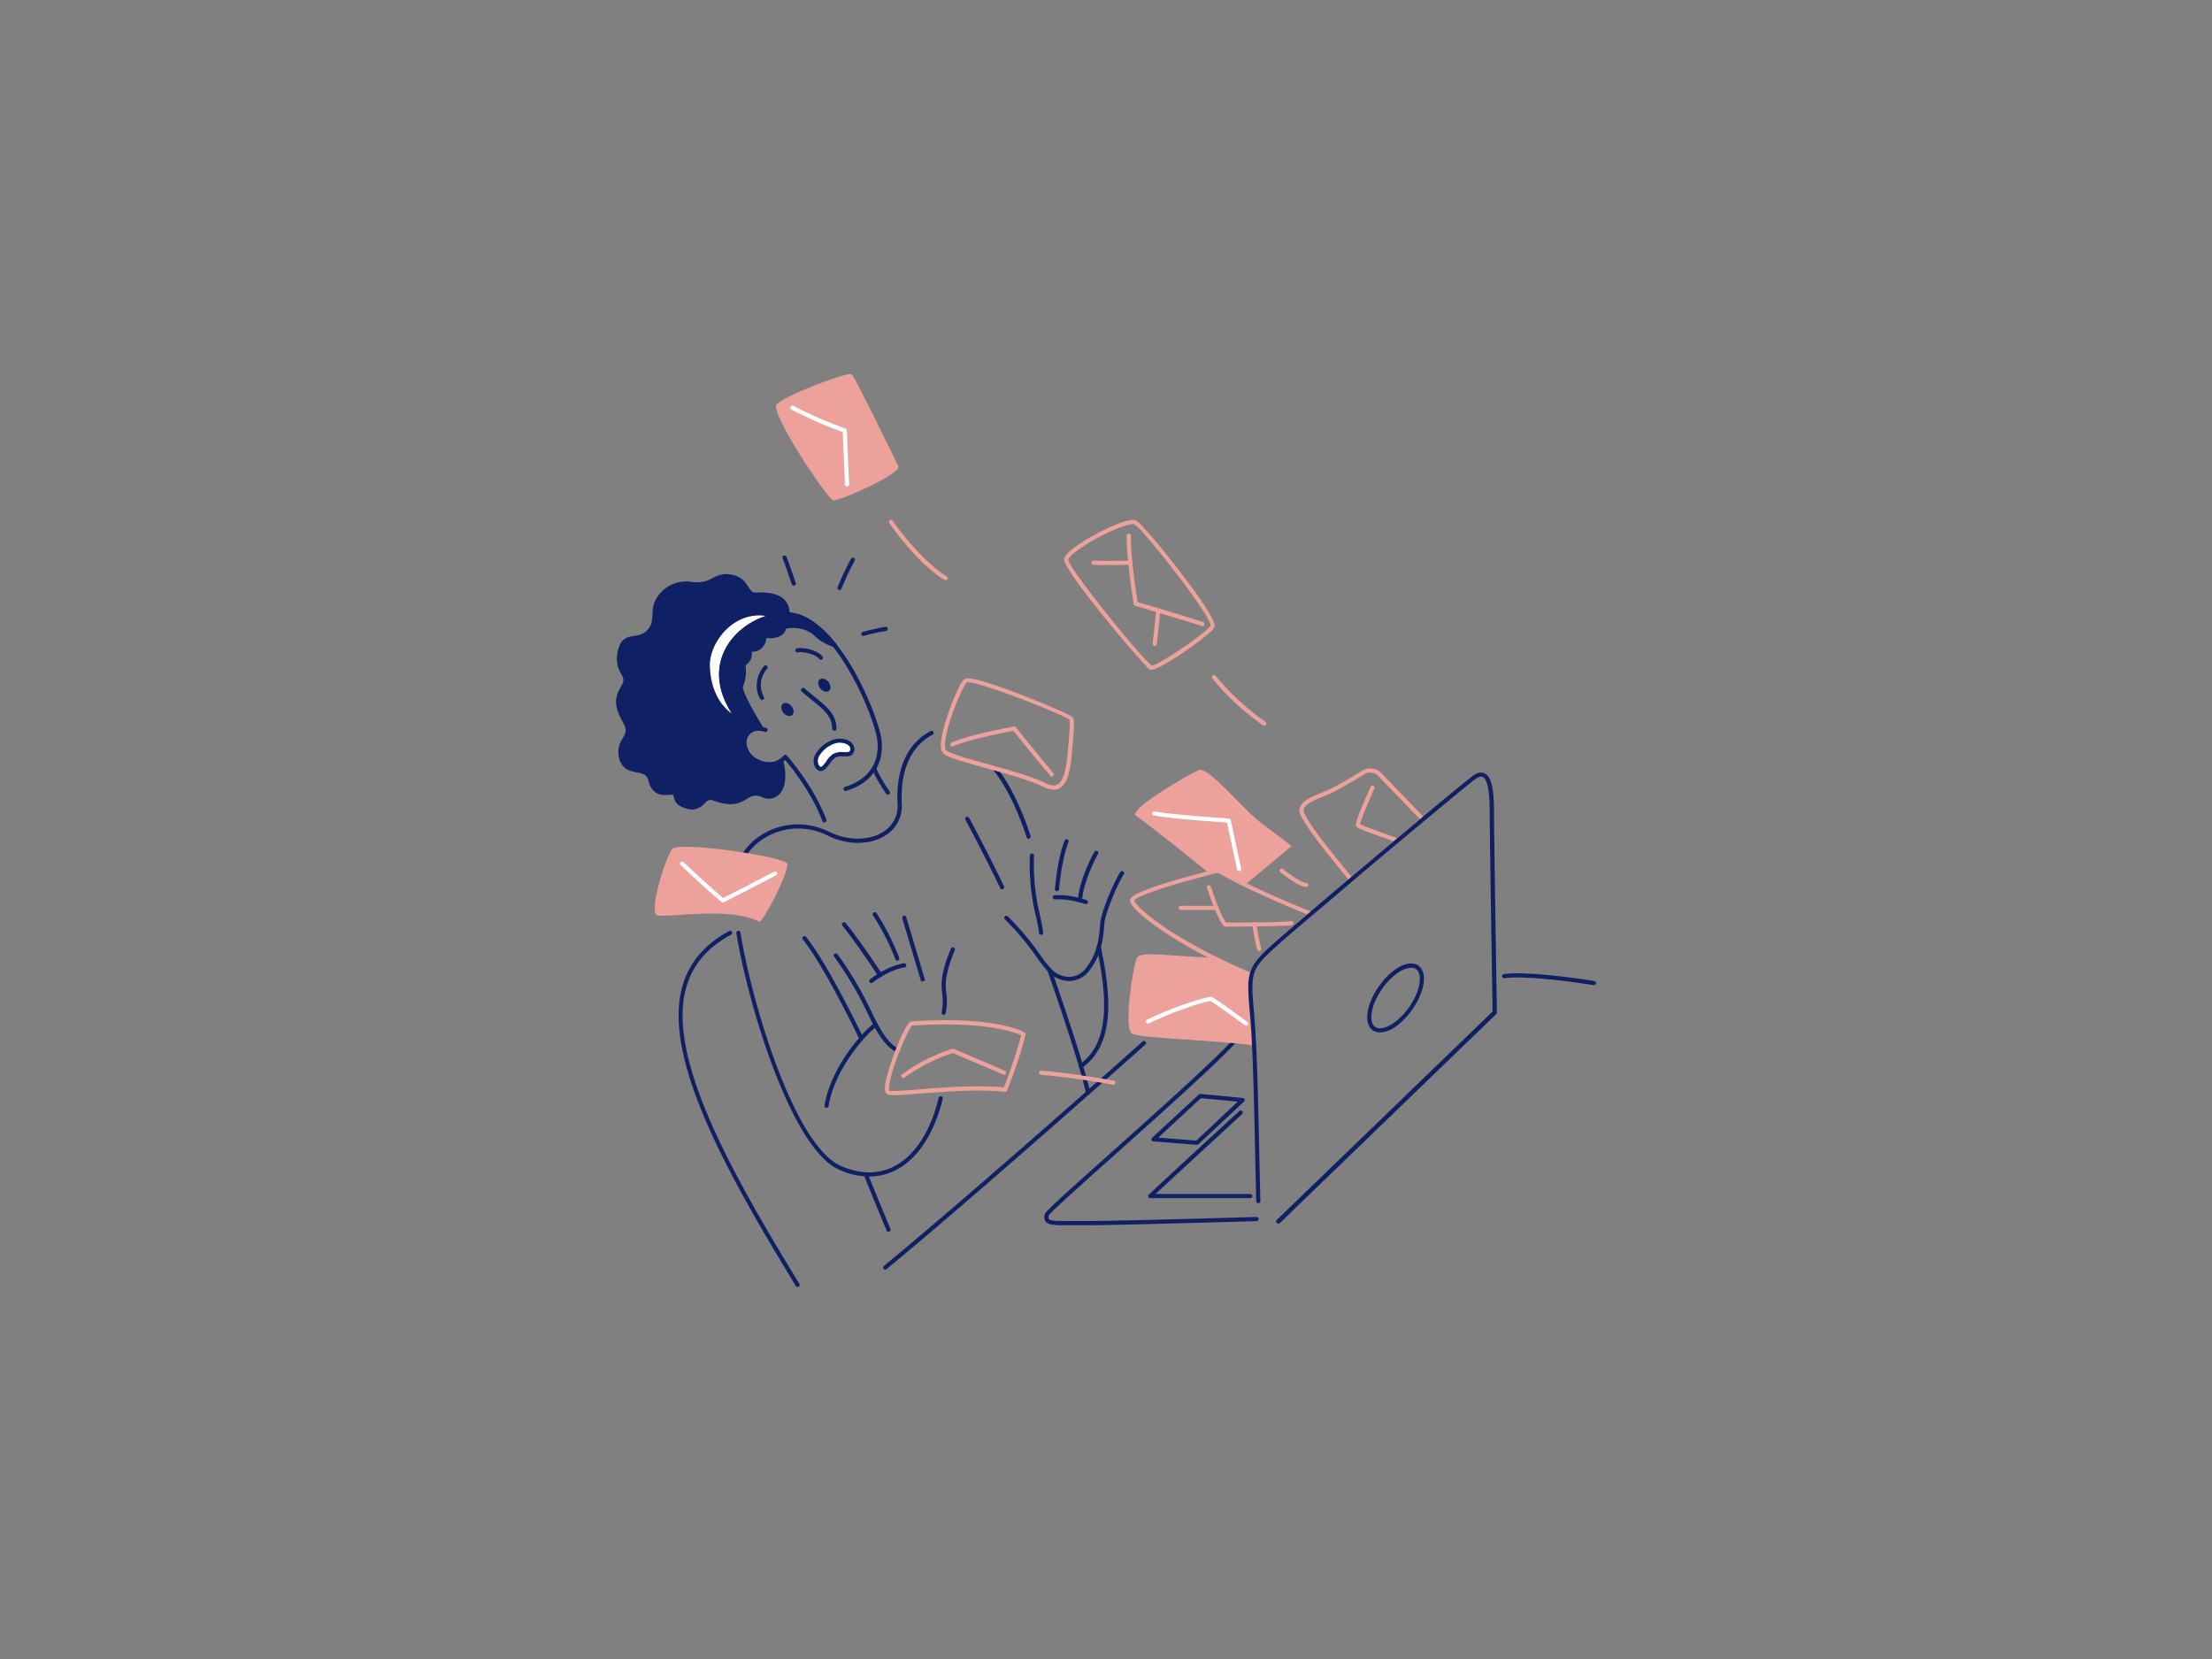 <svg xmlns="http://www.w3.org/2000/svg" id="_3._Many_Email" data-name="3. Many Email" viewBox="0 0 800 600"><rect x="0" y="0" width="800" height="600" fill="#808080" stroke="none"/><defs><style>.cls-1{fill:#0f2064;}.cls-2{fill:#fff;}.cls-3{fill:#eda19b;}</style></defs><title>3. Many Email</title><path class="cls-1" d="M372,303.37a.75.75,0,0,1-.72-.53c0-.16-4.79-15.61-12.21-24.52a.75.75,0,0,1,1.15-1c7.62,9.14,12.3,24.4,12.5,25a.75.75,0,0,1-.5.94A.77.77,0,0,1,372,303.37Z"></path><path class="cls-1" d="M284.78,222.24a3.11,3.11,0,0,0-.39,0c-14.88,0-36.5,18-13.52,42.47a5.5,5.5,0,0,0-1.43,5.63,7.86,7.86,0,0,0,3.94,4.79c4.3,2.36,7.4,1.2,9.11,0,2.48,8.86-1.09,14.74-6.6,12.46-6.68-2.77-6.07,5.56-17.7,1.22-4.12-1.54-3.81,4.75-10,2.83-5.56-1.71-2.43-5.11-5.25-5s-6.28,1-7.69-4.61-8.7-1.12-10.52-7.8,4.56-7.49,1.42-13.06-3.44-8.19-.71-12.84-2.63-4.76-1.32-12.24,6.07-3.84,9.92-7.08,2-7.08,3.33-10.82a11.73,11.73,0,0,1,12.75-7c6.47,1,8.6-3,12.65-2.84,8.09.41,6.57,6.78,10.51,6.68C276.91,215,285.19,214.78,284.78,222.24Z"></path><path class="cls-1" d="M250.34,292.75a8.09,8.09,0,0,1-2.39-.4c-3.62-1.11-4-3-4.27-4.19-.17-.78-.17-.78-.73-.76l-.81.05c-2.62.18-6.22.43-7.65-5.23-.53-2.09-2-2.46-4.22-2.88s-5.22-1-6.29-4.9a8.69,8.69,0,0,1,1.19-7.36c1-1.76,1.71-3,.3-5.53-3.34-5.92-3.49-8.85-.7-13.59,1.14-1.95.67-2.83-.13-4.3a10.45,10.45,0,0,1-1.29-7.7c.92-5.2,3.53-5.6,6.05-6a7.74,7.74,0,0,0,4.13-1.52c2.23-1.88,2.34-3.92,2.46-6.29a14.64,14.64,0,0,1,.65-4.2,12.46,12.46,0,0,1,13.57-7.48,11.5,11.5,0,0,0,7.66-1.47,9.72,9.72,0,0,1,4.9-1.38c5.1.26,6.74,2.81,7.93,4.68.88,1.38,1.36,2,2.53,2,2.72-.07,7.78-.2,10.53,2.63a6.81,6.81,0,0,1,1.76,5.35.75.75,0,0,1-.27.53.73.73,0,0,1-.57.17h-.3c-7.47,0-17.48,4.81-21.33,13.72-2.51,5.82-3.1,15.31,8.35,27.48a.75.75,0,0,1-.05,1.08,4.73,4.73,0,0,0-1.2,4.87,7.15,7.15,0,0,0,3.58,4.33c3.88,2.13,6.66,1.21,8.32.06a.75.75,0,0,1,1.15.41c1.54,5.51.9,10.35-1.68,12.63a5.4,5.4,0,0,1-5.93.72c-2.57-1.07-3.81-.33-5.53.69-2.34,1.39-5.25,3.11-12.14.54-1.37-.51-2,0-3.12,1.09A6.09,6.09,0,0,1,250.34,292.75Zm-7.28-6.85c1.68,0,1.93,1.17,2.1,1.95.22,1,.47,2.22,3.24,3.07,3,.92,4.13-.21,5.38-1.4s2.37-2.28,4.68-1.41c6.22,2.32,8.68.86,10.85-.42,1.77-1.05,3.61-2.14,6.87-.79a3.93,3.93,0,0,0,4.36-.46c2-1.75,2.52-5.67,1.47-10.15-1.85,1-5,1.7-9-.52a8.63,8.63,0,0,1-4.3-5.25,6.36,6.36,0,0,1,1.12-5.84c-11.5-12.52-10.8-22.44-8.15-28.58,4-9.35,14.45-14.47,22.36-14.62A5,5,0,0,0,282.7,218c-2.29-2.36-7.1-2.23-9.41-2.17-2.1.05-3-1.35-3.83-2.7-1.13-1.77-2.41-3.77-6.75-4a8.44,8.44,0,0,0-4.17,1.23A12.92,12.92,0,0,1,250,212a10.91,10.91,0,0,0-11.93,6.49,13.3,13.3,0,0,0-.57,3.78c-.13,2.49-.27,5.06-3,7.36a9.07,9.07,0,0,1-4.86,1.86c-2.37.37-4.08.63-4.81,4.78a8.92,8.92,0,0,0,1.13,6.72c.86,1.59,1.67,3.09.1,5.77-2.53,4.31-2.4,6.57.72,12.1,1.82,3.23.74,5.15-.3,7a7.23,7.23,0,0,0-1,6.23c.83,3,2.82,3.4,5.12,3.82s4.61.85,5.4,4c1.13,4.45,3.43,4.29,6.09,4.1l.84-.05Z"></path><path class="cls-2" d="M269.21,260.2c-8.21-2.32-12.39-10.69-12.47-19.68s10.37-22,24.17-16.73C271.54,226.15,252.84,242,269.21,260.2Z"></path><path class="cls-3" d="M488.69,318.86h-.07a.75.75,0,0,1-.51-.27c-13.3-16.11-18.4-23.33-18.16-25.78.28-3,4.33-4.62,8.25-6.21,1.15-.47,2.24-.91,3.16-1.36,2.54-1.24,8.2-4.61,11.34-6.51a5.55,5.55,0,0,1,6.9.9l15.58,16.14a.75.75,0,0,1-.06,1.1l-7.63,6.39L506,304.53c-5.5,4.61-11.28,9.48-16.8,14.15A.75.75,0,0,1,488.69,318.86Zm6.9-39.44a4.08,4.08,0,0,0-2.11.59c-3.87,2.33-9,5.37-11.46,6.57-1,.47-2.08.92-3.25,1.4-3.18,1.29-7.13,2.9-7.32,5-.26,2.69,12.08,17.72,17.34,24.1,5.35-4.53,10.92-9.21,16.22-13.67l1.52-1.27,7-5.88-15-15.56A4.06,4.06,0,0,0,495.59,279.42Z"></path><path class="cls-3" d="M505.49,304.71a.75.75,0,0,1-.27,0c-1.62-.62-3.63-1.34-5.62-2.05-7.44-2.67-8.81-3.24-9.14-3.8-.22-.36-.67-1.12,5.23-14.29a.75.75,0,1,1,1.37.61c-2.42,5.39-4.91,11.44-5.2,12.92,1.07.57,5.18,2,8.25,3.15,2,.72,4,1.45,5.65,2.06a.75.75,0,0,1-.27,1.45Zm-13.66-6.44Z"></path><path class="cls-1" d="M298.14,297.46a.75.75,0,0,1-.7-.49c-3.9-10.38-11.38-19.65-13.45-22.1a8.55,8.55,0,0,1-1.07.87c-1.64,1.14-5.11,2.66-9.9,0a8.63,8.63,0,0,1-4.3-5.25,6.21,6.21,0,0,1,1.66-6.39,6.11,6.11,0,0,1,5.27-1.22,10.94,10.94,0,0,1,1.45.38.75.75,0,1,1-.48,1.42,9.3,9.3,0,0,0-1.25-.33,4.6,4.6,0,0,0-4,.88,4.73,4.73,0,0,0-1.2,4.87,7.15,7.15,0,0,0,3.58,4.33c3.88,2.13,6.66,1.21,8.32.06a6.38,6.38,0,0,0,1.35-1.22.75.75,0,0,1,.57-.3.8.8,0,0,1,.59.25c.1.11,9.64,10.88,14.27,23.2a.75.75,0,0,1-.7,1Z"></path><path class="cls-1" d="M321.15,287.4a.75.75,0,0,1-.62-.32c-3.95-5.66-4.92-8.61-5-8.73a.75.75,0,0,1,1.43-.46s1,2.89,4.76,8.33a.75.75,0,0,1-.61,1.18Z"></path><path class="cls-1" d="M269.64,309.19A.75.75,0,0,1,269,308c5.62-8.08,18.39-13.33,31-7.12,6.62,3.27,14.48,3.23,19.55-.1a10.89,10.89,0,0,0,5.05-10.15c-.62-12.59,3.63-21.9,12-26.23a.75.75,0,0,1,.69,1.33c-7.78,4-11.74,12.85-11.15,24.82a12.49,12.49,0,0,1-5.73,11.48c-5.58,3.67-13.84,3.74-21,.19-11.83-5.84-23.81-.94-29.08,6.63A.75.75,0,0,1,269.64,309.19Z"></path><path class="cls-1" d="M314.35,425.49A26.7,26.7,0,0,1,303.41,423c-17.48-7.86-33-60.41-37.1-85.48a.75.75,0,1,1,1.48-.24c4,24.8,19.26,76.72,36.23,84.35,6.74,3,13.29,3.17,18.94.41,7.66-3.75,13.53-12.62,16.53-25a.75.75,0,0,1,1.46.35c-3.11,12.8-9.26,22-17.33,26A20.9,20.9,0,0,1,314.35,425.49Z"></path><path class="cls-1" d="M288.45,465.44a.75.75,0,0,1-.64-.36c-24.66-40.46-48.14-82.13-41.12-108,2.39-8.8,8-15.46,17-20.35a.75.75,0,1,1,.71,1.32c-8.7,4.68-14,11-16.31,19.42-6.87,25.32,16.47,66.66,41,106.84a.75.75,0,0,1-.64,1.14Z"></path><path class="cls-1" d="M321.35,445.52a.75.75,0,0,1-.69-.46c-8.17-19.58-8.17-20.12-8.17-20.3a.75.75,0,0,1,1.49-.1c.26,1,5,12.38,8.06,19.83a.75.75,0,0,1-.69,1ZM314,424.75h0Z"></path><path class="cls-3" d="M381,285.56a8.28,8.28,0,0,1-3.7-1c-4.48-2.29-13-4.63-20.47-6.7-8.6-2.38-14-3.91-15.59-5.3-1.06-.9-1.24-2.94-.59-6.41,1.27-6.72,6.43-20,8.41-20.7h0c1.85-.64,8.83,1.36,20.73,6,4.61,1.78,17.47,7,18.15,7.95.79,1.13.54,3.85-.29,12.9l-.16,1.72c-.57,6.25-1.94,9.77-4.31,11.08A4.47,4.47,0,0,1,381,285.56Zm-31.39-38.75c-1.37,1.13-7.56,15.57-7.83,22.31-.06,1.65.28,2.12.43,2.25,1.47,1.25,8.36,3.15,15,5,7.56,2.09,16.13,4.46,20.75,6.81,1.9,1,3.37,1.14,4.49.52,1.84-1,3-4.35,3.54-9.9l.16-1.72c.62-6.82,1-11,.59-11.84C383.91,258.17,352.93,245.88,349.57,246.81Zm-.05,0h0Zm.08,0Z"></path><path class="cls-3" d="M380.42,280.86a.75.75,0,0,1-.56-.26c-2-2.27-11.53-14-13.33-16.27-2.59.48-16,3-21.77,5.58a.75.75,0,0,1-.61-1.37c6.5-2.89,21.9-5.65,22.55-5.77a.75.75,0,0,1,.71.27c.11.14,11.44,14.14,13.57,16.57a.75.75,0,0,1-.56,1.24Z"></path><path class="cls-1" d="M320.16,459.17a.75.75,0,0,1-.48-1.33c33.41-27.53,93-80.64,93.56-81.18a.75.75,0,1,1,1,1.12c-.6.53-60.16,53.66-93.6,81.21A.75.75,0,0,1,320.16,459.17Z"></path><path class="cls-1" d="M305.8,286.05a.75.75,0,0,1-.21-1.47c8.5-2.52,12.85-9,11.64-17.31-.55-3.76-4-14-9.73-24a75.57,75.57,0,0,0-6.37-9.55c-5.55-7-11.05-10.58-16.36-10.73l-.33,0c-7.5,0-17.51,4.81-21.36,13.72-2.51,5.82-3.1,15.31,8.35,27.48a.75.75,0,0,1-1.09,1c-12-12.77-11.33-22.88-8.64-29.11,4.1-9.49,14.76-14.62,22.71-14.62a3.59,3.59,0,0,1,.49,0c5.69.16,11.58,4,17.42,11.29a77.17,77.17,0,0,1,6.5,9.74c5.8,10.19,9.34,20.66,9.91,24.53,1.33,9.13-3.41,16.22-12.69,19A.75.75,0,0,1,305.8,286.05Z"></path><path class="cls-1" d="M301.71,233.26a16.47,16.47,0,0,1-6.25-3.49c-5-5-11.79-3-11.79-3-.73,4.51-7.28,3.16-7.28,3.16-.11,6.16-5.63,5-5.63,5,1.69,3.49-2,5.4-2,5.4,1.13,3.72-.9,8.11-.9,8.11.32,3.06,4.92,10.86,7.67,15.29a5.32,5.32,0,0,0-4.64,1.05c-23-24.43-1.36-42.46,13.52-42.47h0a2.62,2.62,0,0,1,.36,0C291,222.42,296.74,227,301.71,233.26Z"></path><path class="cls-1" d="M270.87,265.45a.75.75,0,0,1-.55-.24c-12-12.77-11.33-22.88-8.64-29.11,4.1-9.49,14.76-14.62,22.71-14.62a3.59,3.59,0,0,1,.49,0c5.69.16,11.58,4,17.42,11.29a.75.75,0,0,1-.83,1.18,16.77,16.77,0,0,1-6.53-3.67c-3.89-3.89-9.1-3.23-10.62-2.94a4.14,4.14,0,0,1-1.69,2.42c-1.73,1.2-4.22,1.12-5.52,1a5,5,0,0,1-5.24,4.94,4.75,4.75,0,0,1-2.25,4.91,14.16,14.16,0,0,1-1,7.87c.35,2.25,3.08,7.61,7.54,14.78a.75.75,0,0,1-.77,1.13,4.6,4.6,0,0,0-4,.88A.75.75,0,0,1,270.87,265.45ZM284.48,223h-.05c-7.5,0-17.51,4.81-21.36,13.72-2.48,5.74-3.09,15,7.89,27a5.85,5.85,0,0,1,3.13-.91c-3.19-5.22-6.71-11.51-7-14.34a.75.75,0,0,1,.06-.39s1.9-4.19.86-7.58a.75.75,0,0,1,.38-.88c.31-.16,3-1.68,1.7-4.41a.75.75,0,0,1,.83-1.06,4.53,4.53,0,0,0,3.36-.67,4.43,4.43,0,0,0,1.36-3.57.75.75,0,0,1,.9-.72s3.36.67,5.22-.62a2.74,2.74,0,0,0,1.17-1.92.75.75,0,0,1,.54-.6c.3-.08,7.32-2,12.52,3.23a11.83,11.83,0,0,0,3.17,2.16c-4.88-5.45-9.72-8.27-14.4-8.4Z"></path><path class="cls-3" d="M416.42,242.22a1.21,1.21,0,0,1-.79-.26c-3.28-2.72-31.42-36-30.75-39.79h0c.52-3,9.55-8.13,14.26-10.44,3.54-1.74,9.78-4.5,11.83-3.42,2.86,1.51,26.33,30.66,28.17,37.14a2,2,0,0,1,0,1.56c-1.6,2.73-18.29,14.47-22.28,15.17A2.18,2.18,0,0,1,416.42,242.22Zm-30.06-39.81c.11,3,24.84,33.77,30.13,38.31,2.49-.07,19.7-11.73,21.31-14.47.52-3.15-24.41-35-27.53-36.62-.67-.35-4,.27-10.47,3.44C392.1,196.86,386.66,200.94,386.36,202.41Z"></path><path class="cls-3" d="M434.92,226.43a.74.74,0,0,1-.23,0c-5.48-1.79-23.94-7.3-24.13-7.36a.75.75,0,0,1-.53-.6c-.11-.66-2.66-16.34-2.54-24.76a.76.76,0,0,1,.76-.74.75.75,0,0,1,.74.76c-.11,7.5,2,21.33,2.45,24,2.88.86,18.7,5.6,23.71,7.24a.75.75,0,0,1-.23,1.46Z"></path><path class="cls-3" d="M417.62,233.63h-.08a.75.75,0,0,1-.66-.83l1.32-12.12a.75.75,0,1,1,1.49.16L418.36,233A.75.75,0,0,1,417.62,233.63Z"></path><path class="cls-3" d="M400.78,204.36c-2,0-3.95,0-5.34-.11a.75.75,0,1,1,.09-1.5c4,.24,13.17,0,13.26,0a.72.72,0,0,1,.77.73.75.75,0,0,1-.73.77C408.58,204.26,404.62,204.36,400.78,204.36Z"></path><path class="cls-3" d="M342,209.83a.75.75,0,0,1-.35-.09c-.35-.18-8.7-4.67-20-20.51a.75.75,0,1,1,1.22-.87c11.08,15.5,19.41,20,19.5,20.05a.75.75,0,0,1-.35,1.41Z"></path><ellipse class="cls-1" cx="284.79" cy="256.59" rx="1.89" ry="2.65" transform="translate(-98.11 238.34) rotate(-39.29)"></ellipse><ellipse class="cls-1" cx="298.14" cy="247.81" rx="1.89" ry="2.65" transform="translate(-89.53 244.8) rotate(-39.29)"></ellipse><path class="cls-1" d="M275.61,253.16a.75.75,0,0,1-.63-.34c-1.85-2.84-2-8,1.31-11.92a.75.75,0,1,1,1.15,1A8.85,8.85,0,0,0,276.24,252a.75.75,0,0,1-.63,1.16Z"></path><path class="cls-1" d="M296.86,238.63a.75.75,0,0,1-.62-.32c-.93-1.35-4.92-2.77-7.73-2.36a.75.75,0,0,1-.21-1.49c3.21-.46,7.84,1.05,9.18,3a.75.75,0,0,1-.62,1.18Z"></path><path class="cls-1" d="M301.71,264.27a.75.75,0,0,1-.75-.75c0-4.45-3.1-6.94-7.4-10.4-1.15-.93-2.35-1.89-3.58-3a.75.75,0,1,1,1-1.13c1.21,1.06,2.39,2,3.53,2.93,4.44,3.57,8,6.4,8,11.56A.75.75,0,0,1,301.71,264.27Z"></path><path class="cls-2" d="M295.5,277.09c2.11,3.37,3.94-2.53,6.21-3.8s4.8.19,6-1,.56-4.22-3.84-4.41S293.2,273.41,295.5,277.09Z"></path><path class="cls-1" d="M296.84,278.87h-.07a2.43,2.43,0,0,1-1.92-1.38h0a4.74,4.74,0,0,1,.27-5c1.79-3.08,5.74-5.49,8.79-5.34,3.53.15,4.6,1.93,4.89,2.69a2.79,2.79,0,0,1-.55,3c-.83.83-2,.78-3.12.72a5.48,5.48,0,0,0-3.06.44,8.42,8.42,0,0,0-2,2.24C299,277.57,298.09,278.87,296.84,278.87Zm6.84-10.27c-2.45,0-5.8,2.11-7.25,4.6a3.37,3.37,0,0,0-.29,3.49h0c.26.42.52.67.7.68.48,0,1.37-1.19,2-2.06a9.21,9.21,0,0,1,2.51-2.67,6.84,6.84,0,0,1,3.87-.62c1,0,1.64.06,2-.28a1.3,1.3,0,0,0,.21-1.39c-.39-1-1.72-1.66-3.56-1.73Z"></path><path class="cls-3" d="M280.79,146.4c-1.93,3.49,18.47,34.27,20.62,34.57s24.72-9.64,23.49-12.31-15.59-32-16.82-33.24S282.3,143.66,280.79,146.4Z"></path><path class="cls-2" d="M306.34,176a.75.75,0,0,1-.75-.72l-.8-19a155,155,0,0,1-18.61-8.19.75.75,0,0,1,.73-1.31A157.12,157.12,0,0,0,305.77,155a.75.75,0,0,1,.5.67l.82,19.49a.75.75,0,0,1-.72.78Z"></path><path class="cls-3" d="M457.22,262.48a.75.75,0,0,1-.41-.12,92.12,92.12,0,0,1-18.31-16.94.75.75,0,1,1,1.16-1,90.46,90.46,0,0,0,18,16.63.75.75,0,0,1-.41,1.38Z"></path><path class="cls-3" d="M243.07,307.05c-2.63,3.69-8.55,23-5.37,24s26.53-3.31,36.82,2.3c1.21.66,10.28-16.76,10.28-20.82C284.79,309.9,245.17,304.1,243.07,307.05Z"></path><path class="cls-2" d="M261.47,326.42a.75.75,0,0,1-.48-.17c-.05,0-5.45-4.53-14.71-13.28a.75.75,0,1,1,1-1.09c7.84,7.4,12.89,11.74,14.26,12.9,2.64-1.36,16.24-8.35,18.44-9.51a.75.75,0,0,1,.7,1.33c-2.44,1.29-18.74,9.66-18.9,9.74A.75.75,0,0,1,261.47,326.42Z"></path><path class="cls-1" d="M576.45,356.27h-.12c-.23,0-23.12-3.78-32.23-2.49a.75.75,0,0,1-.21-1.49c9.33-1.31,32.46,2.46,32.69,2.5a.75.75,0,0,1-.12,1.49Z"></path><path class="cls-1" d="M499.11,373.39a4.67,4.67,0,0,1-2.14-.48c-1.61-.82-2.5-2.62-2.5-5.06,0-5.42,4.41-13,9.82-17,3.14-2.28,6.13-3,8.2-1.92,1.61.82,2.5,2.62,2.5,5.06,0,5.42-4.41,13-9.82,17A10.83,10.83,0,0,1,499.11,373.39ZM510.36,350a9.48,9.48,0,0,0-5.18,2.12c-5.08,3.69-9.21,10.76-9.21,15.76,0,1.31.29,3,1.68,3.72s4,.11,6.64-1.8c5.08-3.69,9.21-10.76,9.21-15.76,0-1.31-.29-3-1.68-3.72A3.2,3.2,0,0,0,510.36,350Z"></path><path class="cls-1" d="M392.48,443.12H391c-1.75,0-3.3,0-4.67,0-4.58,0-7.1,0-8.15-1.31a3,3,0,0,1-.31-2.68c.25-1,5-5.33,23.75-22.08,15.85-14.15,35.57-31.77,43.64-40.31a.75.75,0,1,1,1.09,1c-8.12,8.59-27.87,26.23-43.73,40.4-11.55,10.32-22.47,20.07-23.31,21.39-.23,1,0,1.23.05,1.32.6.77,3.27.75,7,.74,1.38,0,2.95,0,4.71,0,9.37.14,62.84-1.45,63.38-1.46h0a.75.75,0,0,1,0,1.5C453.95,441.66,405,443.12,392.48,443.12Z"></path><path class="cls-1" d="M452.2,433.32H416a.75.75,0,0,1-.51-1.3c.22-.21,22.44-20.82,32.68-30.15a.75.75,0,1,1,1,1.11c-8.74,8-26.21,24.15-31.26,28.84h34.3a.75.75,0,0,1,0,1.5Z"></path><path class="cls-1" d="M432.92,414.05h-.06L417.1,412.8a.75.75,0,0,1-.45-1.3l16.93-15.66a.75.75,0,0,1,.58-.2l15.33,1.46a.75.75,0,0,1,.44,1.29l-16.5,15.45A.75.75,0,0,1,432.92,414.05Zm-14-2.62,13.73,1.09,15-14.09-13.34-1.27Z"></path><path class="cls-1" d="M298.93,400.67h-.12a.75.75,0,0,1-.62-.86c2.3-14.18,14.55-27.52,18.12-29.81a.75.75,0,0,1,.81,1.26c-3.44,2.21-15.23,15.07-17.45,28.79A.75.75,0,0,1,298.93,400.67Z"></path><path class="cls-1" d="M311.51,376.31a.75.75,0,0,1-.68-.43c-.12-.26-12.28-25.83-20.47-36.1a.75.75,0,0,1,1.17-.94c8.3,10.41,20.53,36.13,20.66,36.39a.75.75,0,0,1-.68,1.07Z"></path><path class="cls-3" d="M443.08,335.13a.75.75,0,0,1-.57-.26c-2.42-2.84-5.83-13.31-6-13.75a.75.75,0,1,1,1.43-.46c0,.1,3.25,10,5.48,13,2.74,0,20.17,0,23.55-.55a.75.75,0,0,1,.22,1.48C463.45,335.12,443.91,335.13,443.08,335.13Z"></path><path class="cls-3" d="M455.42,343.94a.75.75,0,0,1-.7-.47c-.67-1.69-1.67-8.3-1.78-9a.75.75,0,1,1,1.48-.22,75,75,0,0,0,1.69,8.71.75.75,0,0,1-.7,1Z"></path><path class="cls-3" d="M433.86,329.08c-1.92,0-4.22,0-6.83,0a.75.75,0,1,1,0-1.5c7.76.08,12.85,0,12.9,0a.76.76,0,0,1,.76.74.75.75,0,0,1-.74.76S437.66,329.08,433.86,329.08Z"></path><path class="cls-3" d="M467.11,306,450.3,320h0c-3.6-1.76-7-3.53-9.61-5.12l-3.16.79-.87-.29c0-.27-19.58-15.92-25.84-20.36-3.05-2.17,19.19-15,22.69-16.52S449.74,293,456.56,298,467.11,306,467.11,306Z"></path><path class="cls-2" d="M448.15,315.05a.75.75,0,0,1-.73-.58c-.54-2.36-3.07-14.26-3.65-17-3.32-.21-19.66-1.31-26.42-2.53a.75.75,0,1,1,.27-1.48c7.3,1.32,26.62,2.53,26.82,2.55a.75.75,0,0,1,.69.59c0,.15,3.16,14.88,3.76,17.52a.75.75,0,0,1-.56.9Z"></path><path class="cls-3" d="M472.3,320.77c-.84,0-3.26-.6-9.21-5.29a.75.75,0,1,1,.93-1.18c6.35,5,8.22,5,8.28,5a.72.72,0,0,1,.86.57.78.78,0,0,1-.6.9A1.19,1.19,0,0,1,472.3,320.77Z"></path><path class="cls-3" d="M452.62,353.5a.74.74,0,0,1-.29-.06c-4.88-2.07-9.52-4.21-13.79-6.37l-.07,0c-17.42-8.76-29-17.78-29.74-21.11-.23-1-.77-3.43,28.59-11l3.17-.79a.75.75,0,0,1,.57.09c2.41,1.45,5.62,3.17,9.55,5.09h0c10.75,5.24,22.82,10.1,23.67,10.36a.75.75,0,0,1,.41,1.25l0,0c-6.68,5.7-10.91,9.34-13,11.2-1.84,1.65-3.31,3-4.45,4.22a13.58,13.58,0,0,0-3.91,6.53.75.75,0,0,1-.73.58Zm-13.54-7.83.07,0c4,2,8.39,4.06,13,6a15.6,15.6,0,0,1,4-6.36c1.18-1.26,2.67-2.63,4.54-4.31s5.92-5.17,12-10.36c-3.85-1.46-14.44-6-22.74-10h0c-3.83-1.87-7-3.55-9.4-5l-2.86.71c-18.07,4.65-26.78,8-27.48,9.29C410.88,327.91,420.1,336.12,439.08,345.67Zm-28.88-20.06h0Z"></path><path class="cls-3" d="M453.54,378.09c-15-2-40.78-2.54-44.09-4.24s.43-25,1.79-27.47,10.56-.64,27.56,0h0c4.16,2.09,8.77,4.23,13.82,6.37-.75,3.22-.41,7.33.21,14.31C453.11,370.19,453.34,373.93,453.54,378.09Z"></path><path class="cls-2" d="M450.68,370.91a.75.75,0,0,1-.44-.14c-4.31-3.14-11.38-8.2-12.41-8.73-1.45,0-12.49,3.32-22.25,8.05a.75.75,0,1,1-.65-1.35c9.45-4.59,22-8.61,23.34-8.15.91.3,9.29,6.37,12.86,9a.75.75,0,0,1-.44,1.36Z"></path><path class="cls-1" d="M362.44,321.63a.75.75,0,0,1-.68-.43c-.06-.12-5.83-12.13-12.6-24.72a.75.75,0,0,1,1.32-.71c6.79,12.62,12.58,24.66,12.64,24.78a.75.75,0,0,1-.68,1.07Z"></path><path class="cls-1" d="M382.28,322.3h-.07a.75.75,0,0,1-.68-.82c1.13-12.08,3.44-17.32,3.53-17.53a.75.75,0,0,1,1.37.61c0,.05-2.31,5.27-3.41,17.06A.75.75,0,0,1,382.28,322.3Z"></path><path class="cls-1" d="M392.7,326.93a.76.76,0,0,1-.25,0c-.06,0-6.11-2.11-10.92-1.62a.75.75,0,0,1-.15-1.49c5.15-.52,11.31,1.61,11.57,1.7a.75.75,0,0,1-.25,1.46Z"></path><path class="cls-1" d="M390.55,326.29h-.07a.75.75,0,0,1-.68-.81c.74-8.12,5.75-17,6-17.34a.75.75,0,1,1,1.3.74c-.05.09-5.07,8.94-5.77,16.73A.75.75,0,0,1,390.55,326.29Z"></path><path class="cls-1" d="M376.54,338.12a.75.75,0,0,1-.74-.66c-.22-1.86-.65-3.85-1.14-6.15a77.89,77.89,0,0,1-2.19-21.89.75.75,0,1,1,1.5.07,76.62,76.62,0,0,0,2.15,21.5c.5,2.34.94,4.35,1.17,6.29a.75.75,0,0,1-.66.83Z"></path><path class="cls-1" d="M386.63,354.79a10.75,10.75,0,0,1-7.64-3.46,52.06,52.06,0,0,1-4.12-5.25,97.89,97.89,0,0,0-11.41-13.58.75.75,0,1,1,1.05-1.07,99.2,99.2,0,0,1,11.57,13.77,51.12,51.12,0,0,0,4,5.1,9.16,9.16,0,0,0,6.91,3,7.9,7.9,0,0,0,5.9-3.33c4-5.22,4.68-10.57,5.06-16.52.87-5.29,5.32-15.21,7.23-18.07a.75.75,0,1,1,1.25.83c-1.8,2.7-6.17,12.47-7,17.41-.38,5.9-1.08,11.71-5.36,17.27a9.36,9.36,0,0,1-7,3.91Z"></path><path class="cls-1" d="M390.89,386.3a.75.75,0,0,1-.43-1.37c11.59-8,9.64-25.84,6.2-42.22a.75.75,0,1,1,1.47-.31c3.54,16.87,5.5,35.25-6.81,43.77A.75.75,0,0,1,390.89,386.3Z"></path><path class="cls-1" d="M324.29,380.39a.76.76,0,0,1-.32-.07c-4.26-2-7.49-8.17-10.43-14.35a126.34,126.34,0,0,0-11.86-20,.75.75,0,0,1,1.23-.86,129.28,129.28,0,0,1,12,20.24c2.7,5.67,5.9,11.87,9.7,13.63a.75.75,0,0,1-.32,1.43Z"></path><path class="cls-1" d="M315.12,355.52a.75.75,0,0,1-.45-1.35c6.87-5.2,12.08-5.75,12.3-5.78a.74.74,0,0,1,.82.67.75.75,0,0,1-.67.82s-5,.56-11.54,5.48A.75.75,0,0,1,315.12,355.52Z"></path><path class="cls-1" d="M341.31,367h-.14a.75.75,0,0,1-.6-.88,20.39,20.39,0,0,0,.19-6.83c-.09-.89-.19-1.81-.21-2.85-.09-5.74,3.24-13.05,3.38-13.36a.75.75,0,1,1,1.36.63c0,.07-3.33,7.32-3.25,12.71,0,1,.1,1.83.2,2.72a21.93,21.93,0,0,1-.21,7.26A.75.75,0,0,1,341.31,367Z"></path><path class="cls-1" d="M333.15,355s-3.69-12.36-6.83-22.87a.75.75,0,1,1,1.44-.43c3.15,10.52,6.83,22.88,6.83,22.88Z"></path><path class="cls-1" d="M324.53,347.42a.75.75,0,0,1-.71-.5,84.37,84.37,0,0,0-8.08-15.85.75.75,0,1,1,1.25-.83,85.94,85.94,0,0,1,8.24,16.17.75.75,0,0,1-.71,1Z"></path><path class="cls-1" d="M318.31,353.42a.75.75,0,0,1-.63-.34c-.08-.12-8.08-12.27-13-18.27a.75.75,0,1,1,1.16-1c5,6.07,13.05,18.28,13.13,18.4a.75.75,0,0,1-.63,1.16Z"></path><path class="cls-1" d="M393.48,395.93a.75.75,0,0,1-.73-.6c-2.2-10.85-13.8-43.94-13.92-44.27a.75.75,0,1,1,1.42-.5c.12.33,11.76,33.52,14,44.47a.75.75,0,0,1-.59.88Z"></path><path class="cls-3" d="M323.16,396.07a8,8,0,0,1-1.95-.17c-1.42-.4-1.19-2.56-1.12-3.26.56-5.38,7.1-23.07,9.52-23.23h0c30.83-2,40.54,3.72,40.94,4a.75.75,0,0,1,.34.8c-1.73,7.79-6.61,20.08-6.66,20.2a.76.76,0,0,1-.78.47c-9.24-1.06-21.75-.08-30.89.64C328.1,395.84,325.05,396.07,323.16,396.07Zm6.69-25.17c-1.4,1.26-7.39,15.14-8.23,21.58-.22,1.67.05,2,.06,2,1,.26,5.53-.09,10.77-.5,9-.71,21.29-1.67,30.61-.7a171.5,171.5,0,0,0,6.25-18.88C367.05,373.36,356.35,369.2,329.85,370.9Zm-.14,0h0Zm.2-.06Z"></path><path class="cls-3" d="M326.68,389.89a.75.75,0,0,1-.44-1.35,63.11,63.11,0,0,1,18.18-9.21.76.76,0,0,1,.5,0l18.53,7.92a.75.75,0,1,1-.59,1.38l-18.28-7.81a63.27,63.27,0,0,0-17.45,8.9A.75.75,0,0,1,326.68,389.89Z"></path><path class="cls-1" d="M462.26,442.51a.75.75,0,0,1-.52-1.29l78.06-75.38c0-1.14-.08-5.21-.16-10.57-.29-18.24-.88-56.2-.88-62,0-9.11-1.36-11.69-2.5-12.26-.69-.34-1.66,0-2.87.88-2.1,1.6-8.41,6.79-18.25,15l-7.63,6.39L506,304.53c-5.5,4.61-11.28,9.48-16.8,14.15l-.9.76c-4.88,4.13-9.55,8.08-13.62,11.55-6.84,5.84-11,9.38-12.95,11.17s-3.41,3.12-4.46,4.22c-2.28,2.4-3.37,4.23-3.9,6.53-.71,3-.41,6.91.22,14.07.25,2.88.49,6.5.71,11.06.53,11,.83,25,1.12,38.48.13,6.18.27,12.25.42,17.87a.75.75,0,0,1-.73.77.77.77,0,0,1-.77-.73c-.15-5.62-.28-11.69-.41-17.87-.29-13.48-.59-27.42-1.12-38.44-.22-4.54-.46-8.14-.71-11-.59-6.7-1-11.13-.19-14.54.59-2.55,1.82-4.64,4.27-7.22,1.08-1.14,2.39-2.39,4.55-4.31s6.12-5.35,13-11.17c4.1-3.49,8.76-7.45,13.64-11.58l.9-.76c5.52-4.68,11.3-9.54,16.8-14.16l1.52-1.27,7.63-6.39c6.88-5.73,15.63-13,18.31-15,1.71-1.3,3.2-1.65,4.45-1,2.31,1.14,3.34,5.34,3.34,13.6,0,5.81.6,43.76.88,62,.1,6.43.17,10.67.17,10.9a.75.75,0,0,1-.23.54l-78.29,75.6A.75.75,0,0,1,462.26,442.51Z"></path><path class="cls-1" d="M312.25,230a.75.75,0,0,1-.19-1.48c6.61-1.7,8.08-1.81,8.23-1.82a.75.75,0,0,1,.08,1.5,65.08,65.08,0,0,0-7.94,1.78Z"></path><path class="cls-1" d="M303.64,213.38a.74.74,0,0,1-.29-.06.75.75,0,0,1-.39-1,93.58,93.58,0,0,1,4.85-10.27.75.75,0,0,1,1.28.78,95.29,95.29,0,0,0-4.75,10.08A.75.75,0,0,1,303.64,213.38Z"></path><path class="cls-1" d="M287.06,211.78a.75.75,0,0,1-.71-.51c-2.11-6.29-3.28-9.3-3.29-9.33a.75.75,0,0,1,1.4-.55s1.19,3.06,3.31,9.4a.75.75,0,0,1-.47.95A.74.74,0,0,1,287.06,211.78Z"></path><path class="cls-3" d="M402.7,392.3h-.13c-.15,0-15.42-2.79-26.08-3.57a.75.75,0,0,1,.11-1.5c10.74.79,26.08,3.57,26.23,3.59a.75.75,0,0,1-.13,1.49Z"></path></svg>